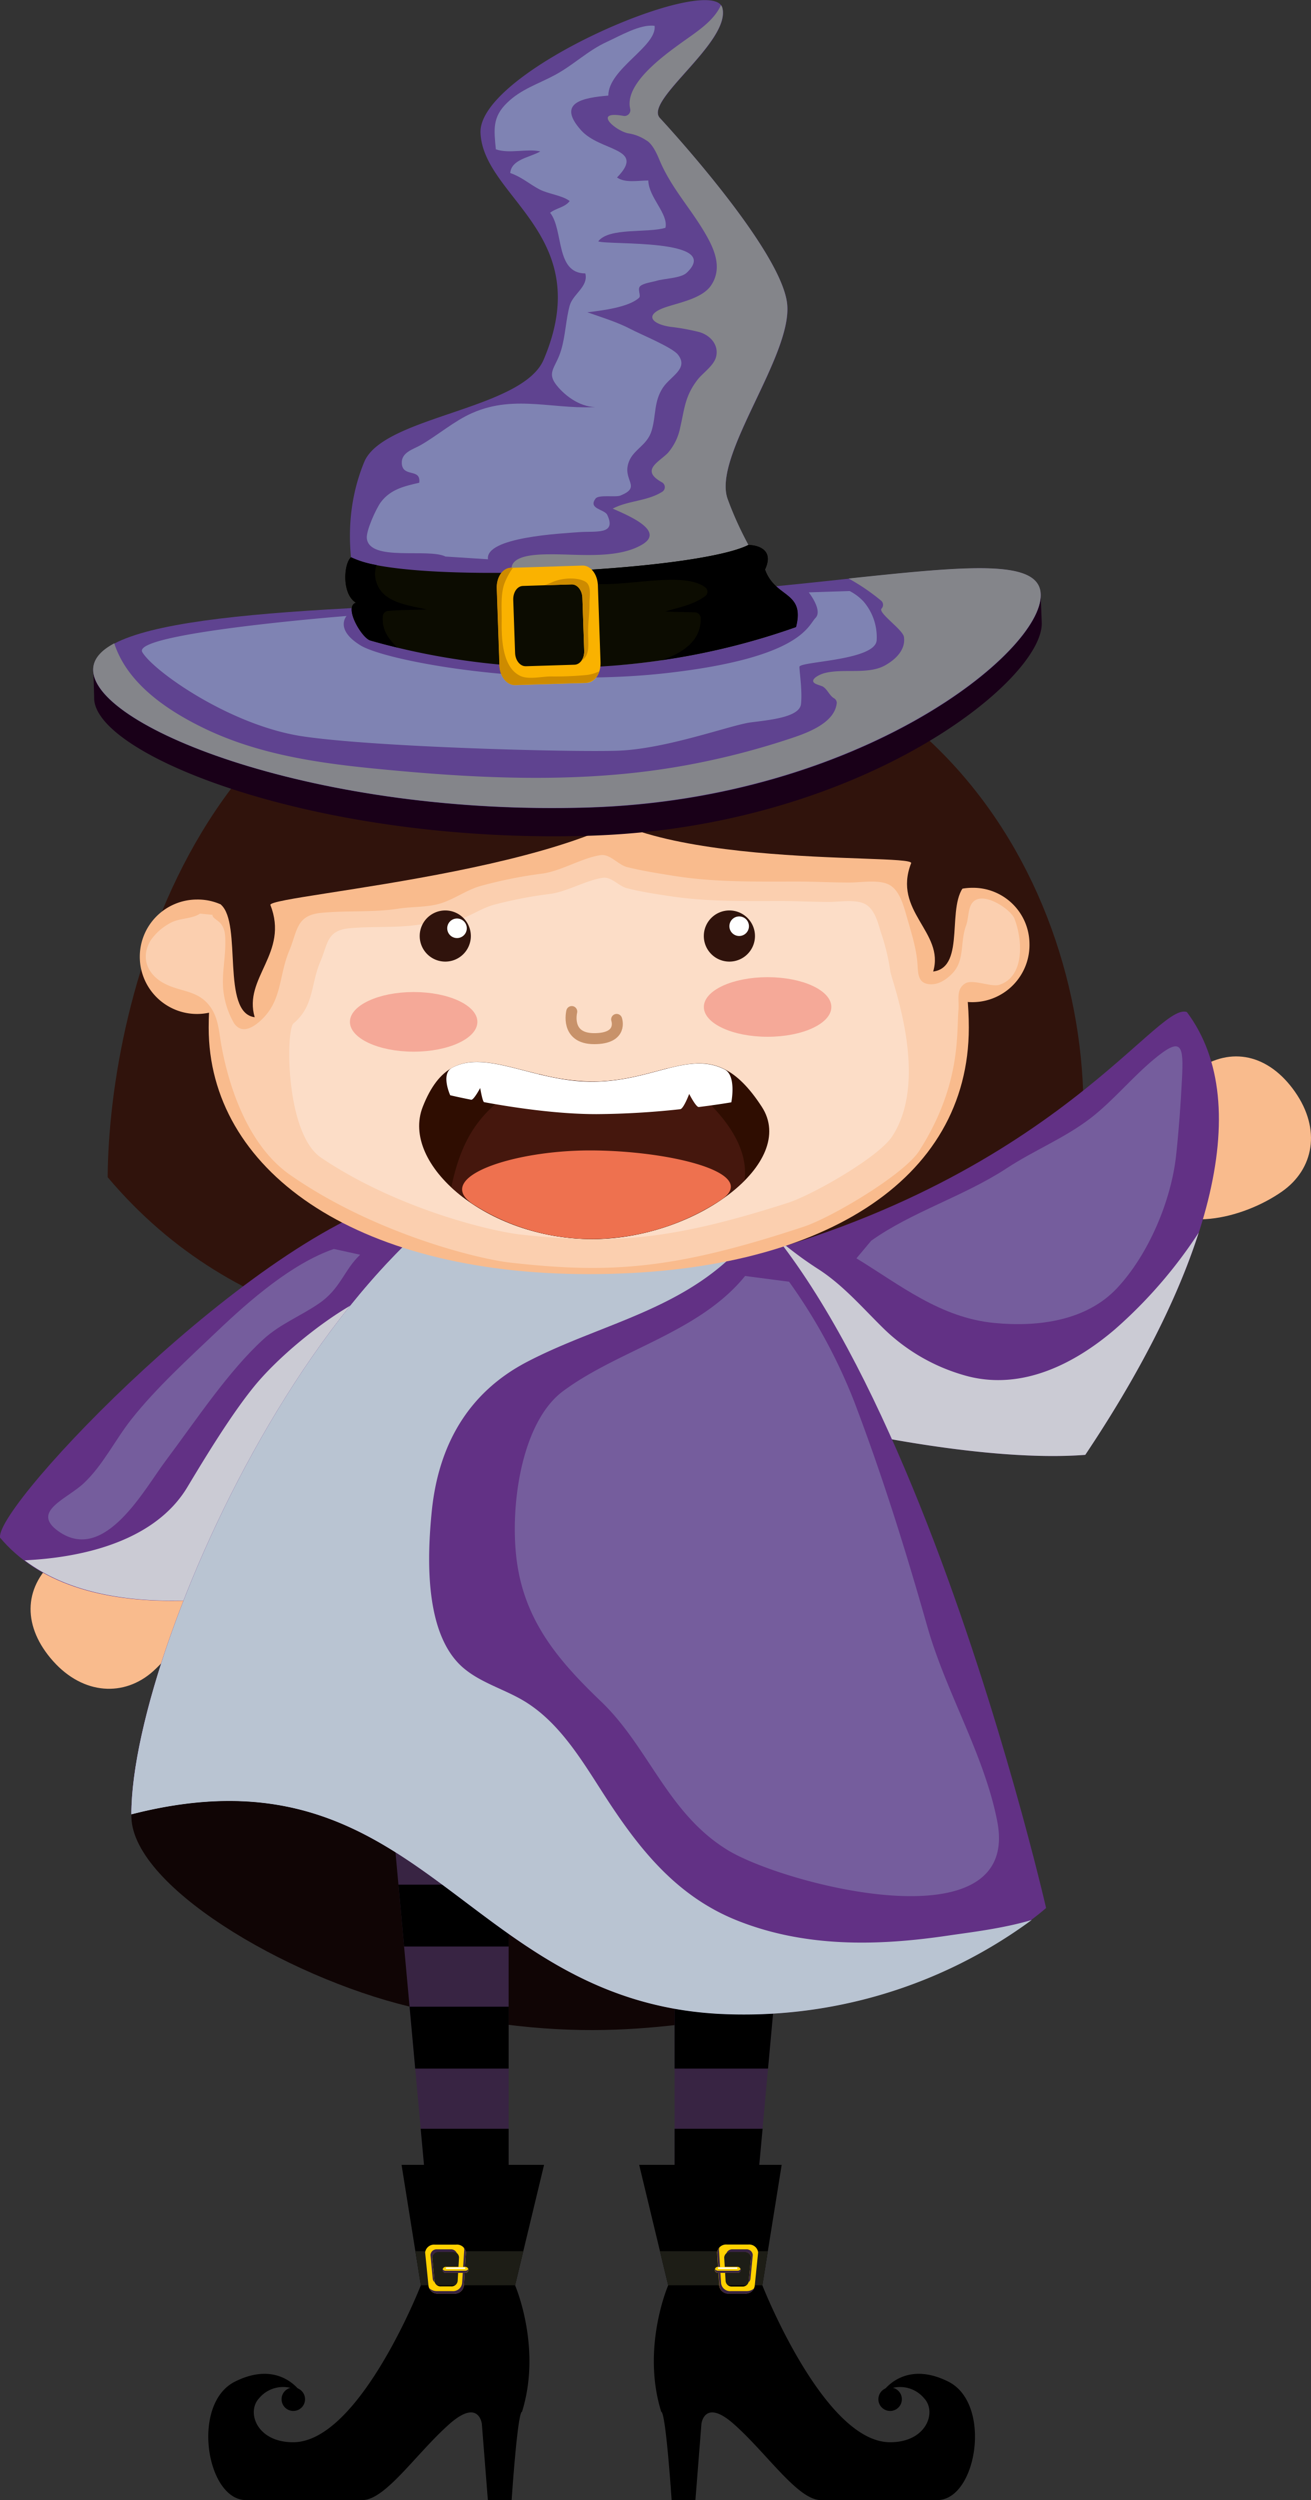 <svg xmlns="http://www.w3.org/2000/svg" viewBox="0 0 335.23 639.24"><rect x="0" y="0" width="335.23" height="639.24" fill="#333333" stroke="none"/><defs><style>.cls-1{isolation:isolate;}.cls-2{fill:#100505;}.cls-3{fill:#382443;}.cls-25,.cls-4{fill:none;}.cls-5{fill:#1d1d16;}.cls-6{fill:#ffd100;}.cls-21,.cls-7{fill:#fff;}.cls-8{fill:#30130c;}.cls-9{fill:#f9bb8d;}.cls-10{fill:#623185;}.cls-11{fill:#cbcbd4;}.cls-11,.cls-12,.cls-16{mix-blend-mode:multiply;}.cls-12{fill:#b9c4d2;}.cls-13,.cls-18{fill:#a1c4d7;}.cls-13,.cls-21{opacity:0.3;}.cls-13,.cls-18,.cls-21{mix-blend-mode:soft-light;}.cls-14{fill:#190018;}.cls-15{fill:#5f4390;}.cls-16{fill:#84858a;}.cls-17{fill:#0c0c01;}.cls-18{opacity:0.5;}.cls-19{fill:#fab200;}.cls-20{fill:#cd8b00;}.cls-22{fill:#2f0d01;}.cls-23{fill:#45170d;}.cls-24{fill:#ee714f;}.cls-25{stroke:#c8926a;stroke-linecap:round;stroke-linejoin:round;stroke-width:2.81px;}.cls-26{fill:#f5a998;}</style></defs><title>Ресурс 7</title><g class="cls-1"><g id="Слой_2" data-name="Слой 2"><g id="Capa_1" data-name="Capa 1"><path class="cls-2" d="M183,435.7c18,24,47.1,32.79,16.12,79-25.08,1.95-47.49,9.62-94.39-1.64-31.54-7.58-71.84-31.21-71.13-49.22C43.59,435.24,175,432.7,183,435.7Z"/><polygon class="cls-3" points="193.54 560.12 172.5 560.12 172.5 419.47 206.38 419.47 193.54 560.12"/><polygon class="cls-4" points="204.93 435.29 172.5 435.29 172.5 450.68 203.52 450.68 204.93 435.29"/><polygon class="cls-4" points="199.24 497.7 172.5 497.7 172.5 513.09 197.84 513.09 199.24 497.7"/><polygon class="cls-4" points="196.39 528.91 172.5 528.91 172.5 544.3 195 544.3 196.39 528.91"/><polygon class="cls-4" points="202.09 466.5 172.5 466.5 172.5 481.88 200.67 481.88 202.09 466.5"/><polygon points="206.38 419.47 172.5 419.47 172.5 435.29 204.93 435.29 206.38 419.47"/><polygon points="203.52 450.68 172.5 450.68 172.5 466.5 202.09 466.5 203.52 450.68"/><polygon points="200.67 481.88 172.5 481.88 172.5 497.7 199.24 497.7 200.67 481.88"/><polygon points="197.84 513.09 172.5 513.09 172.5 528.91 196.39 528.91 197.84 513.09"/><polygon points="172.5 544.3 172.5 560.12 193.54 560.12 195 544.3 172.5 544.3"/><polygon points="194.94 584.33 170.86 584.33 163.44 553.52 199.88 553.52 194.94 584.33"/><polygon class="cls-5" points="168.75 575.6 170.86 584.33 194.94 584.33 196.34 575.6 168.75 575.6"/><path d="M194.94,584.33H170.86s-6.9,15.9-1.78,32.33c1.17,0,2.66,22.58,2.66,22.58h6.08l1.54-19.51s.76-6.54,8.2,0c8.47,7.45,16.43,19.51,22.33,19.51h29.76c10.15,0,14.13-24.64,2.84-30.29-11.56-5.78-16.93,2.83-16.93,2.83a8,8,0,0,1,10.77,1.46c3.25,3.49.61,11.21-8.72,11.21C210.66,624.45,194.94,584.33,194.94,584.33Z"/><path d="M230.61,613.45a3,3,0,1,1-3.05-3A3,3,0,0,1,230.61,613.45Z"/><path class="cls-6" d="M191.34,573.9h-5.45a2.31,2.31,0,0,0-2.52,2l.54,8.52a2.31,2.31,0,0,0,2.51,2h4.05a2.31,2.31,0,0,0,2.52-2l.87-8.52A2.31,2.31,0,0,0,191.34,573.9Zm.13,9.31a1.55,1.55,0,0,1-1.64,1.43h-2.65a1.55,1.55,0,0,1-1.64-1.43l-.36-6a1.56,1.56,0,0,1,1.66-1.44h3.56a1.56,1.56,0,0,1,1.65,1.44Z"/><path class="cls-3" d="M191.39,583.57a1.34,1.34,0,0,0,.52-1l.58-6a1.57,1.57,0,0,0-1.65-1.45h-3.56a1.58,1.58,0,0,0-1.56,1.09,1.66,1.66,0,0,1,1.12-.4h3.56a1.56,1.56,0,0,1,1.65,1.44l-.58,6A1.11,1.11,0,0,1,191.39,583.57Z"/><path class="cls-3" d="M190.91,585.8h-4a2.31,2.31,0,0,1-2.52-2l-.54-8.51a1.78,1.78,0,0,1,.12-.6,1.85,1.85,0,0,0-.56,1.27l.54,8.52a2.31,2.31,0,0,0,2.51,2h4.05a2.51,2.51,0,0,0,2.4-1.45A2.77,2.77,0,0,1,190.91,585.8Z"/><path class="cls-6" d="M189.4,580.37a.79.79,0,0,1-.82.77h-5a.78.78,0,0,1-.8-.77h0a.79.79,0,0,1,.8-.77h5a.81.81,0,0,1,.82.77Z"/><path class="cls-3" d="M188.58,580.6h-5a.8.8,0,0,1-.75-.49.8.8,0,0,0,0,.26.78.78,0,0,0,.8.77h5a.79.79,0,0,0,.82-.77.62.62,0,0,0-.06-.26A.8.8,0,0,1,188.58,580.6Z"/><path class="cls-7" d="M188.57,579.94c0,.1-.12.19-.27.19h-4.48c-.14,0-.26-.09-.26-.19h0a.24.24,0,0,1,.26-.2h4.48c.15,0,.27.09.27.2Z"/><polygon class="cls-3" points="109.02 560.12 130.06 560.12 130.06 419.47 96.19 419.47 109.02 560.12"/><polygon class="cls-4" points="97.63 435.29 130.06 435.29 130.06 450.68 99.04 450.68 97.63 435.29"/><polygon class="cls-4" points="103.33 497.7 130.06 497.7 130.06 513.09 104.73 513.09 103.33 497.7"/><polygon class="cls-4" points="106.17 528.91 130.06 528.91 130.06 544.3 107.57 544.3 106.17 528.91"/><polygon class="cls-4" points="100.48 466.5 130.06 466.5 130.06 481.88 101.88 481.88 100.48 466.5"/><polygon points="96.19 419.47 130.06 419.47 130.06 435.29 97.63 435.29 96.19 419.47"/><polygon points="99.04 450.68 130.06 450.68 130.06 466.5 100.48 466.5 99.04 450.68"/><polygon points="101.88 481.88 130.06 481.88 130.06 497.7 103.33 497.7 101.88 481.88"/><polygon points="104.73 513.09 130.06 513.09 130.06 528.91 106.17 528.91 104.73 513.09"/><polygon points="130.06 544.3 130.06 560.12 109.02 560.12 107.57 544.3 130.06 544.3"/><polygon points="107.61 584.33 131.71 584.33 139.12 553.52 102.68 553.52 107.61 584.33"/><polygon class="cls-5" points="133.8 575.6 131.71 584.33 107.61 584.33 106.22 575.6 133.8 575.6"/><path d="M107.61,584.33h24.1s6.9,15.9,1.77,32.33c-1.15,0-2.65,22.58-2.65,22.58h-6.08l-1.54-19.51s-.77-6.54-8.22,0c-8.46,7.45-16.42,19.51-22.32,19.51H62.92c-10.15,0-14.14-24.64-2.84-30.29C71.64,603.17,77,611.78,77,611.78a8,8,0,0,0-10.78,1.46c-3.24,3.49-.6,11.21,8.73,11.21C91.91,624.45,107.61,584.33,107.61,584.33Z"/><path d="M72,613.45a3,3,0,1,0,3-3A3,3,0,0,0,72,613.45Z"/><path class="cls-6" d="M108.71,575.92l.86,8.52a2.32,2.32,0,0,0,2.52,2h4a2.32,2.32,0,0,0,2.52-2l.53-8.52a2.3,2.3,0,0,0-2.51-2h-5.45A2.31,2.31,0,0,0,108.71,575.92Zm1.81,1.25a1.55,1.55,0,0,1,1.65-1.44h3.57a1.55,1.55,0,0,1,1.64,1.44l-.35,6a1.56,1.56,0,0,1-1.65,1.43h-2.64a1.56,1.56,0,0,1-1.65-1.43Z"/><path class="cls-3" d="M111.17,583.57a1.35,1.35,0,0,1-.53-1l-.57-6a1.57,1.57,0,0,1,1.65-1.45h3.58a1.59,1.59,0,0,1,1.55,1.09,1.69,1.69,0,0,0-1.11-.4h-3.57a1.55,1.55,0,0,0-1.65,1.44l.57,6A1.11,1.11,0,0,0,111.17,583.57Z"/><path class="cls-3" d="M111.65,585.8h4a2.31,2.31,0,0,0,2.51-2l.54-8.51a1.78,1.78,0,0,0-.12-.6,1.81,1.81,0,0,1,.56,1.27l-.53,8.52a2.32,2.32,0,0,1-2.52,2h-4A2.48,2.48,0,0,1,109.7,585,2.75,2.75,0,0,0,111.65,585.8Z"/><path class="cls-6" d="M113.17,580.37a.79.79,0,0,0,.81.77h5a.79.79,0,0,0,.81-.77h0a.8.8,0,0,0-.81-.77h-5a.8.8,0,0,0-.81.77Z"/><path class="cls-3" d="M114,580.6h5a.82.82,0,0,0,.76-.49.8.8,0,0,1,0,.26.79.79,0,0,1-.81.77h-5a.79.79,0,0,1-.81-.77.8.8,0,0,1,0-.26A.82.82,0,0,0,114,580.6Z"/><path class="cls-7" d="M114,579.94c0,.1.12.19.26.19h4.48c.14,0,.27-.09.27-.19h0c0-.11-.13-.2-.27-.2h-4.48a.24.24,0,0,0-.26.2Z"/><path class="cls-8" d="M276.12,299c-32.86,40.48-86.16,46.74-127.36,46.74S60.83,340.49,27.53,301c.29-44.71,22.91-143.19,123.55-143.19C247.73,157.82,283.49,240.29,276.12,299Z"/><path class="cls-9" d="M306,273.57c8.79-6.18,18.44-3.94,25.11,5.55,6.79,9.67,4.83,19.83-3.27,25.52-10.08,7.08-27.49,11.19-34.58,1.08C286.47,296.06,295.93,280.64,306,273.57Z"/><path class="cls-10" d="M303.49,258.77c18,24,5,67-26,113.22-25.08,1.94-61-6.26-61-6.26s-40.08-29.44-44-40C266.54,306.75,295.48,255.78,303.49,258.77Z"/><path class="cls-11" d="M285.07,339.91c-10.33,8.83-23.62,15.54-37.52,12a48.59,48.59,0,0,1-22.07-12.68c-5.13-5.07-9.9-10.58-16-14.58a94,94,0,0,1-8.57-6.17,287.44,287.44,0,0,1-28.4,7.25c3.9,10.54,44,40,44,40s35.89,8.2,61,6.26c13.38-20,23.4-39.33,29-56.82A119.86,119.86,0,0,1,285.07,339.91Z"/><path class="cls-9" d="M13.85,399c-8,7.17-8,17.07-.27,25.73s18.21,9.18,25.59,2.57C48.35,419,56.29,403,48.05,393.82,40.18,385,23,390.74,13.85,399Z"/><path class="cls-10" d="M0,393.14c19.29,23,64.1,20,116.16.33,7.58-24,7.71-60.81,7.71-60.81s-10.24-20.54-19.63-26.74C65,315.47-1.1,384.68,0,393.14Z"/><path class="cls-11" d="M89.62,333.81c-8.17,4.75-18.51,13.21-24.54,20.57-5.84,7.13-12.46,18-17.16,25.84-8.05,13.44-25.86,18-41.63,18.73,21.7,16.37,62.78,12.35,109.88-5.48,7.58-24,7.71-60.81,7.71-60.81a139.18,139.18,0,0,0-7.68-13.19C102,322.1,101.59,326.85,89.62,333.81Z"/><path class="cls-10" d="M267.49,487.85s-33,29.9-84,27c-65.62-3.76-76-70-149.93-51,0-44.72,58-172.93,124.94-172.93C222.51,290.94,267.49,487.85,267.49,487.85Z"/><path class="cls-12" d="M242.65,494.87c-18.39,2.75-37.11,3.11-54.59-4-15.89-6.51-25.42-19.19-34.36-33.16-5.18-8.08-10.66-17-18.9-22.29-5.11-3.31-11.42-4.88-16.12-8.79-10.24-8.48-9.45-28.39-8.28-40.18,1.67-16.69,9.12-30.25,24.28-38.19,16.71-8.76,35.7-12.44,50.34-25.1a48.1,48.1,0,0,0,9.7-11.38c-11.14-12.79-23.28-20.8-36.18-20.8-67,0-124.94,128.21-124.94,172.93,74-19,84.31,47.21,149.93,51a124.14,124.14,0,0,0,80.29-24C256.31,493.13,248,494.08,242.65,494.87Z"/><path class="cls-12" d="M142,488c-10.7-13.41-23.78-23.34-37-34-10.48-8.47-19.79-18.14-23.71-31.4C76.27,405.67,77,388,84.74,372c7.89-16.22,18.53-30.91,34.66-39.64,15.78-8.54,32.71-14.52,48.27-23.59q7.35-4.29,14.54-8.9c-7.54-5.67-15.45-8.94-23.67-8.94-67,0-124.94,128.21-124.94,172.93,65.22-16.76,81,32.75,128.83,47.25C154.62,504.53,148.37,496,142,488Z"/><path class="cls-9" d="M247.73,262.78c0,39-37.75,63-97.18,63-60.4,0-97.19-27-97.19-63,0-44.72,33.63-94.72,96.85-94.72C210.59,168.06,247.73,218.06,247.73,262.78Z"/><path class="cls-9" d="M263.24,241.21A14.62,14.62,0,1,1,248.62,227,14.41,14.41,0,0,1,263.24,241.21Z"/><path class="cls-9" d="M65,244.21A14.63,14.63,0,1,1,50.33,230,14.42,14.42,0,0,1,65,244.21Z"/><path class="cls-13" d="M190.53,326.25c-11.7,14.45-32.22,18.82-46.52,29.42-10.92,8.09-13.78,30.29-11.78,44.05,2.21,15.27,11,25.31,21.53,35.39C165.92,446.79,170.67,463.57,186,473c14.44,8.88,75.21,24.66,69-7.32-3.31-17-13.06-32.87-17.85-49.69-5.58-19.64-11.44-38.46-18.7-57.56a140.21,140.21,0,0,0-16.68-30.71Z"/><path class="cls-13" d="M219,321.74c11.21,6.85,21.44,15.18,35.22,16.52,11.34,1.1,23.68-.57,31.51-9,8.05-8.67,13.74-22.31,15-33.77.7-6.41,1.17-13,1.5-19.47.46-8.88,0-11.17-7.31-5.06-5.52,4.63-10.32,10.49-15.91,14.83-6.71,5.2-14.56,8.29-21.61,12.93-10.94,7.17-24.37,11.18-34.64,18.53Z"/><path class="cls-13" d="M85.38,319.34c-10.69,3.68-21.56,13.15-29.8,21-7.18,6.83-15.68,14.57-21.94,22.5-4.21,5.31-7.25,11.69-12.14,16.33-4.32,4.12-13.72,7.25-6.58,12.34,11.85,8.43,22-10.82,27.57-18.18,7.5-10,15.94-22.8,24.91-30.94,4.2-3.83,9.42-5.88,14-9,5.66-3.77,6.56-8.7,10.69-12.57Z"/><path class="cls-8" d="M69.13,231.36c4.87,12.36-7,18.62-4,28.73C56.46,259,62,236.23,56.51,231.32c1.22-6.66,18.74-34.83,18.74-34.83s100.07-6.21,95.84,2.87C160.59,221.87,69.13,228.66,69.13,231.36Z"/><path class="cls-8" d="M233,220.67c-4.88,12.38,8.62,17.62,5.62,27.74,8.62-1.12,3-17.43,8.43-22.34-1.23-6.66-18.74-34.82-18.74-34.82s-86.91,0-82.69,9.11C156.13,222.88,233,218,233,220.67Z"/><path class="cls-14" d="M266.38,159.19c.5,14.71-46.22,52.32-115.51,54.49s-126.29-20.32-126.79-35c0-.75-.19-6.64-.19-6.64A1118.68,1118.68,0,0,1,149,160.46c66.08-2.08,117.07-9.08,117.07-9.08S266.36,158.52,266.38,159.19Z"/><path class="cls-15" d="M266.12,152c.51,14.7-46.2,52.31-115.5,54.49s-126.28-20.34-126.79-35,55.67-16,125-18.19S265.62,137.27,266.12,152Z"/><path class="cls-16" d="M217,147.92a53.91,53.91,0,0,1,8.34,5.69,1.39,1.39,0,0,1,.07,2c-.95,1.09,5.45,5.37,5.73,7.24.5,3.26-2.13,5.79-4.88,7.31-4.37,2.39-10.65.69-15.43,1.95-1.63.43-4.43,2-1.85,2.91l1.32.47c1.22.64,1.72,2.26,2.89,3a1.42,1.42,0,0,1,.78,1.2c-.49,5.41-8.18,7.94-12.59,9.38a195.51,195.51,0,0,1-28.72,7.08c-23.31,3.91-47.37,3.07-70.84.94C85,195.57,68,193.73,52.66,186.44c-10-4.77-20.15-11.73-23.44-21.95-3.59,1.91-5.49,4.19-5.39,6.93.51,14.7,57.52,37.22,126.79,35s116-39.79,115.5-54.49C265.81,142.87,247.43,144.69,217,147.92Z"/><path class="cls-15" d="M94.68,163.78c-.11-3.39-10.52-23.79-1.56-45.62C97.93,106.4,133.46,104.85,139,92c13.64-32-15.38-41.39-16.13-58-.7-15.92,59.56-41.37,61.87-31.92,2.13,8.69-20.08,23.64-16,28.09s31.09,34.23,32.55,47.5-19.21,39-15.22,50c6.15,17,17.33,28.91,17.46,32.75a182.33,182.33,0,0,1-54.12,10.27A183.11,183.11,0,0,1,94.68,163.78Z"/><path class="cls-16" d="M201.26,77.64c-1.46-13.27-28.44-43.06-32.55-47.5s18.11-19.4,16-28.09a2.17,2.17,0,0,0-.36-.75c-1.3,2.94-4,5.22-6.62,7.14-4.87,3.6-18.31,12-16.59,19.37a1.49,1.49,0,0,1-1.78,1.81c-7.83-1.37-2.18,3.7,1.2,4.46a11.34,11.34,0,0,1,4.65,1.78c1.63.87,2.76,3.48,3.4,5,3,7.17,7.92,12.28,11.77,18.92,2.39,4.1,4.36,8.83,1.46,13.17-2.25,3.36-8.07,4.39-11.65,5.61-5.61,1.91-3.59,4.27,1.2,5a56.9,56.9,0,0,1,7.48,1.36c3,.91,5,3.49,4.22,6.38-.6,2.2-3.28,4-4.63,5.67-3.35,4.28-3.4,7.53-4.52,12.29a14,14,0,0,1-3.12,6.5c-2.25,2.38-7.21,4.41-1.6,7.54a1.4,1.4,0,0,1,.09,2.46c-3.88,2.42-8.68,2.21-12.64,4.29,4.48,1.95,13.19,5.7,7.67,9.11C158,143,148.11,141.69,141,141.73c-4.67,0-13.46.25-8.94,6.89a42.14,42.14,0,0,0,9.28,9.14C147,162.09,153.36,165.64,159,170a181.46,181.46,0,0,0,44.53-9.67c-.13-3.84-11.31-15.75-17.46-32.75C182.05,116.61,202.71,90.91,201.26,77.64Z"/><path class="cls-17" d="M94.68,163.78c-2.21-.65-6.88-8.63-3.67-9.64-3.69-2.26-3.12-10-1.26-11.61,13.82,7.17,87.94,3.65,101.59-3.18,1.4,0,6.95.6,4.28,6.27,2.63,7.41,10.29,5.5,7.88,14.73a182.33,182.33,0,0,1-54.12,10.27A183.11,183.11,0,0,1,94.68,163.78Z"/><path d="M101.57,165.54c-2.34-2.25-3.92-4.6-3.69-7.86a1.48,1.48,0,0,1,1.44-1.47c3.28-.29,6.59-.26,9.88-.37C104,154.7,97.94,154,96.3,149a6.57,6.57,0,0,1,0-4.53,25.31,25.31,0,0,1-6.54-2c-1.86,1.58-2.43,9.35,1.26,11.61-3.21,1,1.46,9,3.67,9.64,0,0,2.58.8,7,1.86A1.47,1.47,0,0,1,101.57,165.54Z"/><path d="M195.62,145.62c2.67-5.67-2.88-6.32-4.28-6.27-6.44,3.23-26.35,5.71-47,6.68,5.2,7.86,27.93-1.36,35.79,4a1.42,1.42,0,0,1,.1,2.46c-3.05,2.18-6.64,2.82-10.12,3.85,2.49.17,5,.13,7.51.23a1.5,1.5,0,0,1,1.54,1.38c.22,5.77-4.45,9-10,10.84a177.5,177.5,0,0,0,34.4-8.47C205.91,151.12,198.25,153,195.62,145.62Z"/><path class="cls-18" d="M36.39,166.75c2.92,4.91,22.57,18.8,41.11,21.54s67.92,4.05,80.36,3.66S187,185.33,192,184.7s12.45-1.34,12.82-4.69-.39-8.08-.4-9.5,19.43-1.57,19.75-6.81a14,14,0,0,0-3.34-9.88,12.9,12.9,0,0,0-3.57-2.7l-10.46.34s3.65,4.59,1.72,6.55-3.63,10.16-37.89,14.07-71.87-3-78.49-7.09-3.52-7.49-3.52-7.49S33.47,161.84,36.39,166.75Z"/><path class="cls-18" d="M124.78,143c-.79-5.68,18.82-6.59,23.18-6.93s9.76.76,7.33-4.4c-.69-1.49-5-1.53-3-4.19.78-1.07,5.12-.28,6.34-.77,5.65-2.27.36-3.85,2.17-8.63,1.24-3.27,4.73-4.18,5.86-8.07s.51-7.35,2.85-10.89c2-3,6.67-4.86,3.84-8.45-1.5-1.9-9.66-5.23-12.08-6.52-3.36-1.77-7.38-3-11.08-4.3,3.89-.47,10.55-1.28,13.22-3.71.58-.54-.54-2.26.32-3s2.93-1,4-1.3c2-.66,6.35-.64,7.89-2.12,9.21-8.8-19.9-7-22.65-8,2.7-3.62,12.7-2.08,17.19-3.48.79-3.59-4.28-7.72-4.39-12.09-2.68,0-5.9.7-8-.77,7.53-7.68-4.3-6.54-9.22-12.11-6.21-7,.35-8.27,7-8.83,0-6.83,12.43-12.55,11.84-17.83-3.61-.54-9,2.64-12.24,4.11-4.79,2.19-8.51,5.89-13.16,8.41-4.38,2.36-8.72,3.64-12.32,7.15-3.79,3.67-3.37,6.81-2.88,11.9,3.46,1.21,8-.25,11.38.54-2.75,1.57-7.4,2-7.7,5.52,2.91,1,4.82,2.77,7.44,4.17,2.27,1.2,5.83,1.51,7.76,3-1.24,1.65-3.52,1.78-5,3,3.49,4.35,1.29,15.48,9,15.5.85,3.38-3.2,5.28-4,8.24-1,3.69-1.07,7.67-2.2,11.41-1.4,4.71-4.09,5.65-.67,9.52,2.58,2.93,6.78,5.62,11,4.87-11.33,1.15-21.87-3.32-33.06,1.66-4.6,2-8.9,5.78-13.29,8.26-1.74,1-4.9,1.79-4.71,4.64.24,3.67,4.94,1.1,4.46,4.92-3.69.86-7.32,1.62-9.84,5-1.16,1.56-3.8,7.32-3.56,9.25.72,6,15.59,2.42,20.11,4.62Z"/><path class="cls-19" d="M148.94,144.61l-18.28.58c-2.09.07-3.69,2.4-3.61,5.23l.69,19.76c.1,2.82,1.87,5,3.94,5l18.29-.57c2.08-.07,3.69-2.4,3.59-5.23l-.68-19.75C152.78,146.79,151,144.54,148.94,144.61Zm.44,21.76c.08,1.93-1,3.54-2.45,3.59l-12.52.39c-1.43,0-2.64-1.5-2.7-3.42l-.47-13.53c-.07-1.93,1-3.53,2.46-3.58l12.52-.4c1.42,0,2.63,1.49,2.7,3.42Z"/><path class="cls-20" d="M150,172.59a85.45,85.45,0,0,1-9.2.37c-2.2,0-5.56.84-7.66-.1-4.92-2.2-4.92-10.28-4.85-14.63,0-2.82-.28-6.36.71-9.07a17.69,17.69,0,0,1,2.17-4l-.55,0c-2.09.07-3.69,2.4-3.61,5.23l.69,19.76c.1,2.82,1.87,5,3.94,5l18.29-.57a3.83,3.83,0,0,0,3.25-2.9A10.3,10.3,0,0,1,150,172.59Z"/><path class="cls-20" d="M141.08,148.91c-.62.28-1.27.52-1.92.74l7.06-.23c1.42,0,2.63,1.49,2.7,3.42l.46,13.53a4.06,4.06,0,0,1-.68,2.51c2.35-1.28,1.63-4.73,1.68-7.46,0-2.39.39-4.77.35-7.16,0-1.79.6-4.61-1.09-5.56C147.64,147.57,143.78,147.68,141.08,148.91Z"/><path class="cls-21" d="M51.14,233.6c-2.14,1.45-5.33,1.06-7.76,2.49a14.23,14.23,0,0,0-4.79,4.26c-2.87,4.61-.74,9,3.56,11.18,3.7,1.93,7.75,1.7,10.73,4.83s3,6.92,3.74,11c2.19,12,7.41,25.93,17.5,33,21.25,14.85,47.76,21.52,56.49,22.49,25.49,2.86,41.93,1.74,75-9.23,7-2.33,25.56-13.27,29.48-19.43,10.78-16.92,9.46-30,10-36.06.21-2.39-.74-5.2,1.76-6.7,1.88-1.13,6.64,1,8.64.39,6.52-2.05,6.05-11.43,3.91-16.93-.84-2.16-6.62-6.21-9.7-4.88-2.37,1.05-1.83,4.34-2.67,6.65-1.67,4.54-.12,9.24-4,12.71-1.45,1.32-3.27,2.51-5.48,2.27-3.09-.34-2.75-3.17-3-5.82-.35-3.72-1.64-7.78-2.67-11.38-.81-2.76-1.73-6.56-4.32-8.11s-7.28-.68-10.3-.68c-4.52,0-8.95-.25-13.44-.25-10.64,0-21,.22-31.5-1.45-4-.64-7.95-1.26-11.94-2.24-2.32-.57-4.36-3.43-6.81-3.06-4.84.71-10.28,4.2-15.23,4.76a114.09,114.09,0,0,0-15,3c-3.66.92-6.69,3.22-10.25,4.44s-7.59.9-11.25,1.49c-6.51,1-13.15.42-19.74,1.07-6.42.63-6,4.59-8.18,9.79-2.72,6.55-1.71,12.91-7.56,18-2.19,1.91-4.73,3-6.5.45a21.23,21.23,0,0,1-2.76-8.5c-.41-4.15.56-8.1.51-12.2,0-1.73,0-3.36-1.18-4.81-.7-.85-2.27-1.51-2.07-2.23Z"/><path class="cls-21" d="M82.1,296c19.27,13,43.33,18.83,51.24,19.68,23.15,2.5,38.06,1.52,68-8.09,6.31-2,23.21-11.62,26.77-17,9.77-14.81-.23-40-.46-42.34a55.74,55.74,0,0,0-2.43-9.95c-.72-2.42-1.56-5.75-3.91-7.09s-6.61-.6-9.34-.6c-4.11,0-8.14-.23-12.21-.23-9.65,0-19.08.2-28.58-1.26-3.69-.56-7.22-1.09-10.83-2-2.11-.51-4-3-6.19-2.68-4.37.62-9.33,3.68-13.81,4.16a110.34,110.34,0,0,0-13.61,2.62c-3.32.81-6.06,2.82-9.3,3.9s-6.89.77-10.21,1.29c-5.9.91-11.93.37-17.9.94-5.82.55-5.47,4-7.43,8.56-2.47,5.75-1.54,11.3-6.86,15.77C73.08,263.35,72.94,289.79,82.1,296Z"/><path class="cls-22" d="M194.8,283c9.25,14.24-16.83,33.83-43.35,33.83-26.93,0-49.12-19.11-43.35-33.83,8.36-21.3,23.61-6.43,43.35-6.43C171.64,276.54,181.55,262.59,194.8,283Z"/><path class="cls-23" d="M176.19,277.45c-1.8-1.47-3.65-2.89-5.57-4.27-5.41,1.38-11.56,3.36-19.17,3.36a57.11,57.11,0,0,1-13.56-1.9c-12.79,7.4-19.2,13.16-22.49,28.92,8.1,7.55,21.37,13.24,36,13.24,15.48,0,30.79-6.67,39-15.06C191.57,292,183.35,283.31,176.19,277.45Z"/><path class="cls-24" d="M184.49,306.72a60.54,60.54,0,0,1-33,10.08,56.19,56.19,0,0,1-30.51-8.89c-10.43-6.88,10.11-13.76,29.85-13.76C171,294.15,194.52,299.84,184.49,306.72Z"/><path class="cls-7" d="M187,281.85s-3.24.57-8.31,1.2c-.71.09-2.46-3.35-2.46-3.35s-1.43,3.83-2.3,3.91a208.33,208.33,0,0,1-21.41,1.26c-10.1,0-21.26-1.69-28.73-3.06-.41-.08-1-3.62-1-3.62s-1.66,3.11-2.3,3c-3.34-.66-5.37-1.15-5.37-1.15s-2.47-5.43.44-7c8.75-4.81,21,3.55,35.83,3.55,15.14,0,24.5-7.85,33.83-3.18C188.39,274.92,187,281.85,187,281.85Z"/><path class="cls-25" d="M157.68,260.65s1.74,4.92-5.74,4.92-5.74-6.93-5.74-6.93"/><path class="cls-26" d="M212.58,257.47c0,4.22-7.3,7.62-16.3,7.62s-16.3-3.4-16.3-7.62,7.3-7.62,16.3-7.62S212.58,253.26,212.58,257.47Z"/><path class="cls-26" d="M122.07,261.28c0,4.2-7.3,7.62-16.3,7.62s-16.29-3.42-16.29-7.62,7.29-7.63,16.29-7.63S122.07,257.07,122.07,261.28Z"/><path class="cls-8" d="M193.05,239.32a6.54,6.54,0,1,1-6.53-6.53A6.54,6.54,0,0,1,193.05,239.32Z"/><path class="cls-8" d="M120.4,239.32a6.54,6.54,0,1,1-6.54-6.53A6.54,6.54,0,0,1,120.4,239.32Z"/><path class="cls-7" d="M119.36,237.35a2.5,2.5,0,1,1-2.5-2.5A2.5,2.5,0,0,1,119.36,237.35Z"/><path class="cls-7" d="M191.51,236.82a2.5,2.5,0,1,1-2.5-2.5A2.5,2.5,0,0,1,191.51,236.82Z"/></g></g></g></svg>